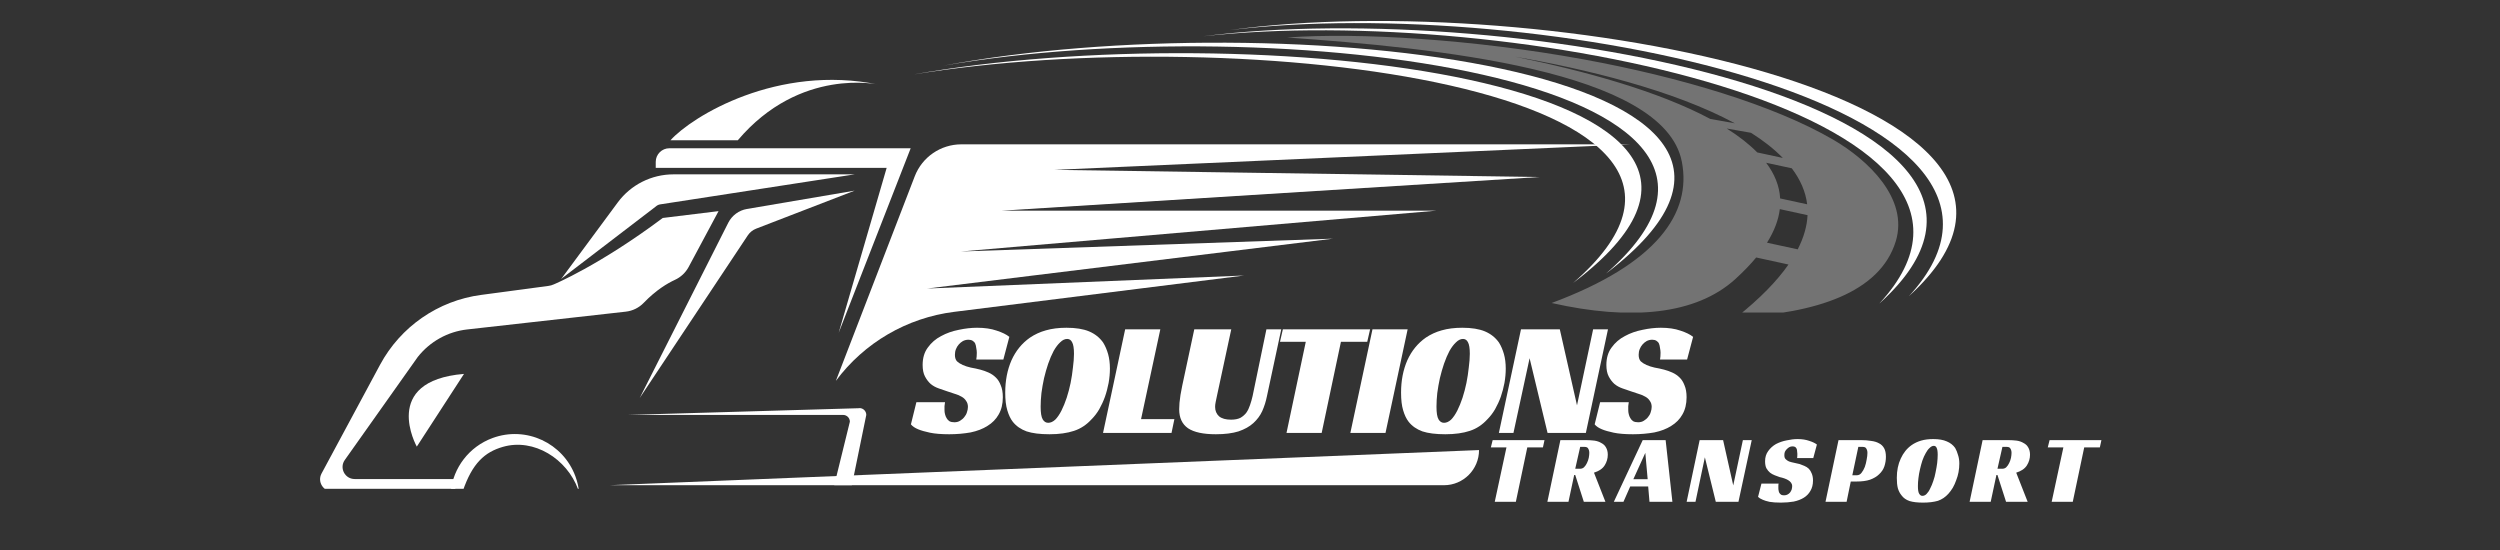 <svg xmlns="http://www.w3.org/2000/svg" xmlns:xlink="http://www.w3.org/1999/xlink" width="200" zoomAndPan="magnify" viewBox="0 0 150 33" height="44" preserveAspectRatio="xMidYMid meet" version="1.0"><rect x="0" y="0" width="150" height="33" fill="#333333" stroke="none"/><defs><g/><clipPath id="89e99e2ed0"><path d="M 72 1 L 116 1 L 116 18.75 L 72 18.75 Z M 72 1 " clip-rule="nonzero"/></clipPath><clipPath id="be76e570f0"><path d="M 54.895 3.133 L 98.551 3.133 L 98.551 17 L 54.895 17 Z M 54.895 3.133 " clip-rule="nonzero"/></clipPath><clipPath id="8e7dcc3c17"><path d="M 77.227 2.148 L 113.898 2.148 L 113.898 18.75 L 77.227 18.75 Z M 77.227 2.148 " clip-rule="nonzero"/></clipPath><clipPath id="bbb1e4e0ca"><path d="M 27 26 L 35 26 L 35 29.328 L 27 29.328 Z M 27 26 " clip-rule="nonzero"/></clipPath><clipPath id="b983ccaf39"><path d="M 36 27 L 89 27 L 89 29.328 L 36 29.328 Z M 36 27 " clip-rule="nonzero"/></clipPath><clipPath id="c09e200ef7"><path d="M 37 24 L 52 24 L 52 29.328 L 37 29.328 Z M 37 24 " clip-rule="nonzero"/></clipPath><clipPath id="25a0fc41eb"><path d="M 50 8 L 97.777 8 L 97.777 23 L 50 23 Z M 50 8 " clip-rule="nonzero"/></clipPath><clipPath id="e9c9c6ea57"><path d="M 19.027 12 L 44 12 L 44 29.328 L 19.027 29.328 Z M 19.027 12 " clip-rule="nonzero"/></clipPath></defs><path fill="#ffffff" d="M 73.793 1.805 C 92.105 -0.402 125.094 6.285 114.535 17.77 C 127.613 5.863 92.344 -0.754 73.793 1.805 " fill-opacity="1" fill-rule="evenodd"/><g clip-path="url(#89e99e2ed0)"><path fill="#ffffff" d="M 72.188 2.176 C 90.473 0.156 123.305 6.824 112.758 18.215 C 125.816 6.43 90.711 -0.191 72.188 2.176 " fill-opacity="1" fill-rule="evenodd"/></g><path fill="#ffffff" d="M 56.605 3.938 C 76.391 0.531 109.859 4.637 96.363 16.41 C 112.602 4.055 76.715 0.176 56.605 3.938 " fill-opacity="1" fill-rule="evenodd"/><g clip-path="url(#be76e570f0)"><path fill="#ffffff" d="M 54.754 4.477 C 74.5 1.238 107.859 5.297 94.387 16.977 C 110.602 4.738 74.824 0.887 54.754 4.477 " fill-opacity="1" fill-rule="evenodd"/></g><g clip-path="url(#8e7dcc3c17)"><path fill="#737373" d="M 113.75 14.465 C 114.52 11.914 112.094 9.605 109.988 8.379 C 106.457 6.32 100.832 4.625 94.996 3.559 C 88.383 2.355 81.508 1.938 77.227 2.25 C 86.008 2.867 99.844 4.203 100.91 9.699 C 101.508 12.777 99.449 15.82 93.098 18.18 C 97.867 19.258 101.754 18.883 104.105 16.758 C 104.598 16.309 105.02 15.875 105.371 15.449 L 107.309 15.871 C 106.621 16.859 105.602 17.91 104.191 19.031 C 108.918 18.809 112.812 17.566 113.75 14.465 Z M 104.09 7.398 L 102.617 7.137 C 99.512 5.477 95.105 4.258 90.898 3.402 C 95.043 4.117 100.391 5.395 104.09 7.398 Z M 103.605 7.711 L 105.062 7.969 C 105.801 8.434 106.445 8.938 106.969 9.477 L 105.434 9.145 C 104.934 8.637 104.316 8.16 103.605 7.711 Z M 105.969 9.766 L 107.508 10.098 C 108.012 10.766 108.336 11.484 108.43 12.258 L 106.809 11.906 C 106.766 11.145 106.469 10.43 105.969 9.766 Z M 106.789 12.547 L 108.453 12.91 C 108.422 13.555 108.234 14.238 107.863 14.961 L 106.02 14.562 C 106.465 13.855 106.711 13.184 106.789 12.547 " fill-opacity="1" fill-rule="evenodd"/></g><path fill="#ffffff" d="M 51.281 11.438 L 44.812 12.539 C 44.332 12.621 43.922 12.926 43.699 13.359 L 38.383 23.879 L 44.871 14.117 C 44.992 13.938 45.168 13.797 45.371 13.719 L 51.281 11.438 " fill-opacity="1" fill-rule="nonzero"/><path fill="#ffffff" d="M 44.27 8.414 C 48.012 4 52.719 5.078 52.719 5.078 C 46.652 3.832 41.527 6.977 40.23 8.414 L 44.27 8.414 " fill-opacity="1" fill-rule="nonzero"/><path fill="#ffffff" d="M 39.344 10.074 L 53.199 10.074 L 50.32 19.969 L 54.641 8.895 L 40.164 8.895 C 39.711 8.895 39.344 9.262 39.344 9.711 L 39.344 10.074 " fill-opacity="1" fill-rule="nonzero"/><g clip-path="url(#bbb1e4e0ca)"><path fill="#ffffff" d="M 34.527 28.586 C 33.789 26.574 31.562 25.543 29.555 26.281 C 28.133 26.805 27.203 28.07 27.043 29.48 L 27.762 29.48 C 28.336 27.785 29.09 27.125 30.172 26.812 C 32.039 26.273 34.02 27.535 34.688 29.363 C 34.707 29.418 34.727 29.477 34.746 29.531 C 34.715 29.215 34.641 28.898 34.527 28.586 " fill-opacity="1" fill-rule="nonzero"/></g><g clip-path="url(#b983ccaf39)"><path fill="#ffffff" d="M 88.742 27.004 L 36.559 29.113 L 86.637 29.113 C 87.801 29.113 88.742 28.168 88.742 27.004 " fill-opacity="1" fill-rule="nonzero"/></g><g clip-path="url(#c09e200ef7)"><path fill="#ffffff" d="M 51.566 24.484 L 51.566 24.492 L 37.688 24.895 L 50.582 24.895 C 50.809 24.895 50.992 25.074 50.992 25.301 L 50.055 29.113 L 51.113 29.113 L 51.977 24.895 C 51.977 24.668 51.793 24.484 51.566 24.484 " fill-opacity="1" fill-rule="nonzero"/></g><g clip-path="url(#25a0fc41eb)"><path fill="#ffffff" d="M 50.152 22.852 L 54.883 10.582 C 55.328 9.422 56.441 8.66 57.684 8.66 L 97.84 8.66 L 63.262 10.191 L 92.367 10.621 L 60.07 12.641 L 86.172 12.641 L 57.641 15.09 L 79.977 14.32 L 55.625 17.312 L 74.645 16.531 L 57.25 18.711 C 54.418 19.066 51.852 20.562 50.152 22.852 " fill-opacity="1" fill-rule="nonzero"/></g><path fill="#ffffff" d="M 25.008 26.797 C 25.008 26.797 22.797 22.852 27.84 22.434 L 25.008 26.797 " fill-opacity="1" fill-rule="nonzero"/><path fill="#ffffff" d="M 39.352 12.387 C 39.426 12.32 39.516 12.277 39.613 12.262 L 51.281 10.461 L 40.41 10.461 C 39.09 10.461 37.848 11.086 37.066 12.145 L 33.719 16.672 C 33.703 16.695 33.68 16.719 33.66 16.742 L 39.352 12.387 " fill-opacity="1" fill-rule="nonzero"/><g clip-path="url(#e9c9c6ea57)"><path fill="#ffffff" d="M 33.23 17.062 C 33.129 17.109 33.016 17.141 32.898 17.156 L 28.867 17.695 C 26.293 18.035 24.035 19.598 22.805 21.883 L 19.293 28.41 C 19.031 28.895 19.383 29.48 19.93 29.48 L 27.32 29.48 L 27.32 28.742 L 21.281 28.742 C 20.691 28.742 20.348 28.078 20.688 27.598 L 25.066 21.418 C 25.797 20.492 26.867 19.895 28.039 19.766 L 37.551 18.699 C 37.961 18.652 38.34 18.465 38.625 18.168 C 39.367 17.398 40.051 16.996 40.492 16.793 C 40.844 16.633 41.133 16.363 41.316 16.023 L 43.113 12.668 L 39.766 13.078 C 35.949 15.934 33.23 17.062 33.23 17.062 " fill-opacity="1" fill-rule="nonzero"/></g><g fill="#ffffff" fill-opacity="1"><g transform="translate(54.717, 25.977)"><g><path d="M 3.859 -4.406 C 3.879 -4.508 3.891 -4.645 3.891 -4.812 C 3.891 -4.906 3.879 -5 3.859 -5.094 C 3.848 -5.195 3.828 -5.285 3.797 -5.359 C 3.766 -5.43 3.711 -5.488 3.641 -5.531 C 3.578 -5.57 3.492 -5.594 3.391 -5.594 C 3.273 -5.594 3.164 -5.566 3.062 -5.516 C 2.969 -5.461 2.883 -5.395 2.812 -5.312 C 2.738 -5.227 2.68 -5.133 2.641 -5.031 C 2.598 -4.926 2.578 -4.812 2.578 -4.688 C 2.578 -4.52 2.617 -4.391 2.703 -4.297 C 2.797 -4.211 2.91 -4.141 3.047 -4.078 C 3.191 -4.016 3.352 -3.961 3.531 -3.922 C 3.719 -3.891 3.91 -3.848 4.109 -3.797 C 4.273 -3.754 4.438 -3.695 4.594 -3.625 C 4.758 -3.551 4.906 -3.453 5.031 -3.328 C 5.156 -3.211 5.254 -3.055 5.328 -2.859 C 5.41 -2.672 5.453 -2.43 5.453 -2.141 C 5.453 -1.734 5.367 -1.391 5.203 -1.109 C 5.047 -0.828 4.82 -0.598 4.531 -0.422 C 4.25 -0.242 3.91 -0.113 3.516 -0.031 C 3.117 0.039 2.691 0.078 2.234 0.078 C 1.766 0.078 1.379 0.047 1.078 -0.016 C 0.785 -0.078 0.551 -0.145 0.375 -0.219 C 0.176 -0.301 0.031 -0.398 -0.062 -0.516 L 0.266 -1.844 L 1.984 -1.844 C 1.973 -1.789 1.961 -1.711 1.953 -1.609 C 1.953 -1.504 1.953 -1.426 1.953 -1.375 C 1.953 -1.289 1.961 -1.207 1.984 -1.125 C 2.004 -1.039 2.035 -0.961 2.078 -0.891 C 2.117 -0.816 2.176 -0.754 2.25 -0.703 C 2.332 -0.66 2.43 -0.641 2.547 -0.641 C 2.68 -0.641 2.797 -0.672 2.891 -0.734 C 2.992 -0.797 3.078 -0.867 3.141 -0.953 C 3.211 -1.035 3.266 -1.129 3.297 -1.234 C 3.336 -1.348 3.359 -1.457 3.359 -1.562 C 3.359 -1.707 3.32 -1.828 3.25 -1.922 C 3.188 -2.023 3.098 -2.109 2.984 -2.172 C 2.867 -2.242 2.734 -2.301 2.578 -2.344 C 2.422 -2.395 2.266 -2.445 2.109 -2.5 C 1.953 -2.551 1.785 -2.609 1.609 -2.672 C 1.43 -2.734 1.27 -2.82 1.125 -2.938 C 0.988 -3.062 0.875 -3.211 0.781 -3.391 C 0.688 -3.566 0.641 -3.797 0.641 -4.078 C 0.641 -4.492 0.742 -4.844 0.953 -5.125 C 1.16 -5.414 1.426 -5.645 1.75 -5.812 C 2.07 -5.988 2.426 -6.113 2.812 -6.188 C 3.195 -6.27 3.562 -6.312 3.906 -6.312 C 4.363 -6.312 4.754 -6.254 5.078 -6.141 C 5.41 -6.035 5.664 -5.91 5.844 -5.766 L 5.484 -4.406 Z M 3.859 -4.406 "/></g></g></g><g fill="#ffffff" fill-opacity="1"><g transform="translate(59.97, 25.977)"><g><path d="M 4.016 -6.312 C 4.578 -6.312 5.031 -6.238 5.375 -6.094 C 5.727 -5.945 6.008 -5.723 6.219 -5.422 C 6.344 -5.223 6.441 -4.992 6.516 -4.734 C 6.586 -4.484 6.625 -4.191 6.625 -3.859 C 6.625 -3.578 6.598 -3.289 6.547 -3 C 6.492 -2.719 6.422 -2.441 6.328 -2.172 C 6.234 -1.91 6.117 -1.66 5.984 -1.422 C 5.848 -1.191 5.695 -0.992 5.531 -0.828 C 5.227 -0.492 4.875 -0.258 4.469 -0.125 C 4.07 0.008 3.582 0.078 3 0.078 C 2.426 0.078 1.969 0.02 1.625 -0.094 C 1.281 -0.219 1.004 -0.41 0.797 -0.672 C 0.66 -0.848 0.551 -1.078 0.469 -1.359 C 0.383 -1.641 0.344 -1.992 0.344 -2.422 C 0.344 -3.141 0.469 -3.785 0.719 -4.359 C 0.977 -4.93 1.348 -5.383 1.828 -5.719 C 2.117 -5.914 2.438 -6.062 2.781 -6.156 C 3.133 -6.258 3.547 -6.312 4.016 -6.312 Z M 2.922 -0.609 C 3.066 -0.609 3.207 -0.672 3.344 -0.797 C 3.477 -0.93 3.602 -1.113 3.719 -1.344 C 3.832 -1.57 3.938 -1.828 4.031 -2.109 C 4.125 -2.398 4.203 -2.695 4.266 -3 C 4.328 -3.312 4.375 -3.617 4.406 -3.922 C 4.445 -4.223 4.469 -4.5 4.469 -4.75 C 4.469 -5.082 4.43 -5.312 4.359 -5.438 C 4.297 -5.57 4.195 -5.641 4.062 -5.641 C 3.914 -5.641 3.773 -5.57 3.641 -5.438 C 3.504 -5.312 3.375 -5.141 3.25 -4.922 C 3.133 -4.703 3.023 -4.445 2.922 -4.156 C 2.828 -3.875 2.742 -3.582 2.672 -3.281 C 2.609 -2.988 2.555 -2.691 2.516 -2.391 C 2.484 -2.098 2.469 -1.828 2.469 -1.578 C 2.469 -1.211 2.508 -0.957 2.594 -0.812 C 2.676 -0.676 2.785 -0.609 2.922 -0.609 Z M 2.922 -0.609 "/></g></g></g><g fill="#ffffff" fill-opacity="1"><g transform="translate(66.182, 25.977)"><g><path d="M 1.328 -6.219 L 3.438 -6.219 L 2.281 -0.828 L 4.281 -0.828 L 4.109 0 L 0 0 Z M 1.328 -6.219 "/></g></g></g><g fill="#ffffff" fill-opacity="1"><g transform="translate(70.407, 25.977)"><g><path d="M 2.609 -2.219 C 2.578 -2.07 2.551 -1.945 2.531 -1.844 C 2.508 -1.738 2.5 -1.645 2.5 -1.562 C 2.5 -1.332 2.578 -1.145 2.734 -1 C 2.898 -0.863 3.141 -0.797 3.453 -0.797 C 3.68 -0.797 3.867 -0.832 4.016 -0.906 C 4.16 -0.988 4.281 -1.094 4.375 -1.219 C 4.469 -1.352 4.539 -1.504 4.594 -1.672 C 4.656 -1.848 4.707 -2.031 4.75 -2.219 L 5.578 -6.219 L 6.469 -6.219 L 5.609 -2.203 C 5.547 -1.891 5.453 -1.594 5.328 -1.312 C 5.203 -1.039 5.023 -0.801 4.797 -0.594 C 4.566 -0.383 4.27 -0.219 3.906 -0.094 C 3.539 0.02 3.086 0.078 2.547 0.078 C 1.797 0.078 1.238 -0.039 0.875 -0.281 C 0.52 -0.531 0.344 -0.91 0.344 -1.422 C 0.344 -1.648 0.367 -1.938 0.422 -2.281 C 0.484 -2.633 0.562 -3.02 0.656 -3.438 L 1.25 -6.219 L 3.469 -6.219 Z M 2.609 -2.219 "/></g></g></g><g fill="#ffffff" fill-opacity="1"><g transform="translate(76.081, 25.977)"><g><path d="M 5.953 -5.469 L 4.375 -5.469 L 3.219 0 L 1.109 0 L 2.266 -5.469 L 0.719 -5.469 L 0.891 -6.219 L 6.125 -6.219 Z M 5.953 -5.469 "/></g></g></g><g fill="#ffffff" fill-opacity="1"><g transform="translate(81.021, 25.977)"><g><path d="M 2.109 0 L 0 0 L 1.328 -6.219 L 3.438 -6.219 Z M 2.109 0 "/></g></g></g><g fill="#ffffff" fill-opacity="1"><g transform="translate(83.72, 25.977)"><g><path d="M 4.016 -6.312 C 4.578 -6.312 5.031 -6.238 5.375 -6.094 C 5.727 -5.945 6.008 -5.723 6.219 -5.422 C 6.344 -5.223 6.441 -4.992 6.516 -4.734 C 6.586 -4.484 6.625 -4.191 6.625 -3.859 C 6.625 -3.578 6.598 -3.289 6.547 -3 C 6.492 -2.719 6.422 -2.441 6.328 -2.172 C 6.234 -1.91 6.117 -1.66 5.984 -1.422 C 5.848 -1.191 5.695 -0.992 5.531 -0.828 C 5.227 -0.492 4.875 -0.258 4.469 -0.125 C 4.07 0.008 3.582 0.078 3 0.078 C 2.426 0.078 1.969 0.02 1.625 -0.094 C 1.281 -0.219 1.004 -0.41 0.797 -0.672 C 0.66 -0.848 0.551 -1.078 0.469 -1.359 C 0.383 -1.641 0.344 -1.992 0.344 -2.422 C 0.344 -3.141 0.469 -3.785 0.719 -4.359 C 0.977 -4.93 1.348 -5.383 1.828 -5.719 C 2.117 -5.914 2.438 -6.062 2.781 -6.156 C 3.133 -6.258 3.547 -6.312 4.016 -6.312 Z M 2.922 -0.609 C 3.066 -0.609 3.207 -0.672 3.344 -0.797 C 3.477 -0.93 3.602 -1.113 3.719 -1.344 C 3.832 -1.57 3.938 -1.828 4.031 -2.109 C 4.125 -2.398 4.203 -2.695 4.266 -3 C 4.328 -3.312 4.375 -3.617 4.406 -3.922 C 4.445 -4.223 4.469 -4.5 4.469 -4.75 C 4.469 -5.082 4.43 -5.312 4.359 -5.438 C 4.297 -5.57 4.195 -5.641 4.062 -5.641 C 3.914 -5.641 3.773 -5.57 3.641 -5.438 C 3.504 -5.312 3.375 -5.141 3.25 -4.922 C 3.133 -4.703 3.023 -4.445 2.922 -4.156 C 2.828 -3.875 2.742 -3.582 2.672 -3.281 C 2.609 -2.988 2.555 -2.691 2.516 -2.391 C 2.484 -2.098 2.469 -1.828 2.469 -1.578 C 2.469 -1.211 2.508 -0.957 2.594 -0.812 C 2.676 -0.676 2.785 -0.609 2.922 -0.609 Z M 2.922 -0.609 "/></g></g></g><g fill="#ffffff" fill-opacity="1"><g transform="translate(89.932, 25.977)"><g><path d="M 5.219 0 L 2.922 0 L 1.844 -4.484 L 0.875 0 L 0 0 L 1.328 -6.219 L 3.656 -6.219 L 4.688 -1.656 L 5.656 -6.219 L 6.547 -6.219 Z M 5.219 0 "/></g></g></g><g fill="#ffffff" fill-opacity="1"><g transform="translate(95.742, 25.977)"><g><path d="M 3.859 -4.406 C 3.879 -4.508 3.891 -4.645 3.891 -4.812 C 3.891 -4.906 3.879 -5 3.859 -5.094 C 3.848 -5.195 3.828 -5.285 3.797 -5.359 C 3.766 -5.43 3.711 -5.488 3.641 -5.531 C 3.578 -5.57 3.492 -5.594 3.391 -5.594 C 3.273 -5.594 3.164 -5.566 3.062 -5.516 C 2.969 -5.461 2.883 -5.395 2.812 -5.312 C 2.738 -5.227 2.68 -5.133 2.641 -5.031 C 2.598 -4.926 2.578 -4.812 2.578 -4.688 C 2.578 -4.52 2.617 -4.391 2.703 -4.297 C 2.797 -4.211 2.91 -4.141 3.047 -4.078 C 3.191 -4.016 3.352 -3.961 3.531 -3.922 C 3.719 -3.891 3.91 -3.848 4.109 -3.797 C 4.273 -3.754 4.438 -3.695 4.594 -3.625 C 4.758 -3.551 4.906 -3.453 5.031 -3.328 C 5.156 -3.211 5.254 -3.055 5.328 -2.859 C 5.41 -2.672 5.453 -2.43 5.453 -2.141 C 5.453 -1.734 5.367 -1.391 5.203 -1.109 C 5.047 -0.828 4.82 -0.598 4.531 -0.422 C 4.25 -0.242 3.91 -0.113 3.516 -0.031 C 3.117 0.039 2.691 0.078 2.234 0.078 C 1.766 0.078 1.379 0.047 1.078 -0.016 C 0.785 -0.078 0.551 -0.145 0.375 -0.219 C 0.176 -0.301 0.031 -0.398 -0.062 -0.516 L 0.266 -1.844 L 1.984 -1.844 C 1.973 -1.789 1.961 -1.711 1.953 -1.609 C 1.953 -1.504 1.953 -1.426 1.953 -1.375 C 1.953 -1.289 1.961 -1.207 1.984 -1.125 C 2.004 -1.039 2.035 -0.961 2.078 -0.891 C 2.117 -0.816 2.176 -0.754 2.25 -0.703 C 2.332 -0.66 2.43 -0.641 2.547 -0.641 C 2.68 -0.641 2.797 -0.672 2.891 -0.734 C 2.992 -0.797 3.078 -0.867 3.141 -0.953 C 3.211 -1.035 3.266 -1.129 3.297 -1.234 C 3.336 -1.348 3.359 -1.457 3.359 -1.562 C 3.359 -1.707 3.32 -1.828 3.25 -1.922 C 3.188 -2.023 3.098 -2.109 2.984 -2.172 C 2.867 -2.242 2.734 -2.301 2.578 -2.344 C 2.422 -2.395 2.266 -2.445 2.109 -2.5 C 1.953 -2.551 1.785 -2.609 1.609 -2.672 C 1.43 -2.734 1.27 -2.82 1.125 -2.938 C 0.988 -3.062 0.875 -3.211 0.781 -3.391 C 0.688 -3.566 0.641 -3.797 0.641 -4.078 C 0.641 -4.492 0.742 -4.844 0.953 -5.125 C 1.16 -5.414 1.426 -5.645 1.75 -5.812 C 2.07 -5.988 2.426 -6.113 2.812 -6.188 C 3.195 -6.27 3.562 -6.312 3.906 -6.312 C 4.363 -6.312 4.754 -6.254 5.078 -6.141 C 5.41 -6.035 5.664 -5.91 5.844 -5.766 L 5.484 -4.406 Z M 3.859 -4.406 "/></g></g></g><g fill="#ffffff" fill-opacity="1"><g transform="translate(89.029, 30.11)"><g><path d="M 3.547 -3.266 L 2.609 -3.266 L 1.922 0 L 0.656 0 L 1.359 -3.266 L 0.422 -3.266 L 0.531 -3.703 L 3.641 -3.703 Z M 3.547 -3.266 "/></g></g></g><g fill="#ffffff" fill-opacity="1"><g transform="translate(92.842, 30.11)"><g><path d="M 3.625 -2.828 C 3.625 -2.598 3.562 -2.383 3.438 -2.188 C 3.312 -1.988 3.098 -1.844 2.797 -1.75 L 3.484 0 L 2.188 0 L 1.672 -1.609 L 1.609 -1.609 L 1.266 0 L 0 0 L 0.781 -3.703 L 2.312 -3.703 C 2.5 -3.703 2.672 -3.691 2.828 -3.672 C 2.984 -3.648 3.117 -3.602 3.234 -3.531 C 3.359 -3.469 3.453 -3.379 3.516 -3.266 C 3.586 -3.148 3.625 -3.004 3.625 -2.828 Z M 1.953 -1.984 C 2.055 -1.984 2.141 -2.016 2.203 -2.078 C 2.273 -2.148 2.332 -2.234 2.375 -2.328 C 2.426 -2.43 2.461 -2.535 2.484 -2.641 C 2.504 -2.754 2.516 -2.852 2.516 -2.938 C 2.516 -3.039 2.492 -3.125 2.453 -3.188 C 2.422 -3.258 2.348 -3.297 2.234 -3.297 L 1.969 -3.297 L 1.672 -1.984 Z M 1.953 -1.984 "/></g></g></g><g fill="#ffffff" fill-opacity="1"><g transform="translate(97.11, 30.11)"><g><path d="M 3.234 0 L 1.859 0 L 1.781 -0.922 L 0.703 -0.922 L 0.297 0 L -0.281 0 L 1.453 -3.703 L 2.828 -3.703 Z M 0.891 -1.359 L 1.75 -1.359 L 1.609 -2.938 Z M 0.891 -1.359 "/></g></g></g><g fill="#ffffff" fill-opacity="1"><g transform="translate(101.198, 30.11)"><g><path d="M 3.109 0 L 1.75 0 L 1.094 -2.672 L 0.531 0 L 0 0 L 0.781 -3.703 L 2.188 -3.703 L 2.797 -0.984 L 3.375 -3.703 L 3.906 -3.703 Z M 3.109 0 "/></g></g></g><g fill="#ffffff" fill-opacity="1"><g transform="translate(105.53, 30.11)"><g><path d="M 2.297 -2.625 C 2.305 -2.688 2.312 -2.77 2.312 -2.875 C 2.312 -2.926 2.305 -2.977 2.297 -3.031 C 2.297 -3.094 2.285 -3.145 2.266 -3.188 C 2.242 -3.238 2.211 -3.273 2.172 -3.297 C 2.129 -3.316 2.078 -3.328 2.016 -3.328 C 1.953 -3.328 1.891 -3.312 1.828 -3.281 C 1.773 -3.25 1.723 -3.207 1.672 -3.156 C 1.629 -3.113 1.594 -3.062 1.562 -3 C 1.539 -2.938 1.531 -2.867 1.531 -2.797 C 1.531 -2.691 1.555 -2.613 1.609 -2.562 C 1.66 -2.508 1.727 -2.461 1.812 -2.422 C 1.906 -2.391 2.004 -2.363 2.109 -2.344 C 2.211 -2.32 2.328 -2.297 2.453 -2.266 C 2.547 -2.234 2.641 -2.195 2.734 -2.156 C 2.836 -2.113 2.926 -2.055 3 -1.984 C 3.07 -1.91 3.129 -1.816 3.172 -1.703 C 3.223 -1.586 3.25 -1.445 3.25 -1.281 C 3.25 -1.031 3.195 -0.82 3.094 -0.656 C 3 -0.488 2.867 -0.352 2.703 -0.25 C 2.535 -0.145 2.332 -0.066 2.094 -0.016 C 1.863 0.023 1.609 0.047 1.328 0.047 C 1.047 0.047 0.816 0.031 0.641 0 C 0.461 -0.039 0.328 -0.082 0.234 -0.125 C 0.109 -0.176 0.016 -0.234 -0.047 -0.297 L 0.156 -1.094 L 1.188 -1.094 C 1.176 -1.062 1.172 -1.016 1.172 -0.953 C 1.172 -0.898 1.172 -0.852 1.172 -0.812 C 1.172 -0.77 1.176 -0.723 1.188 -0.672 C 1.195 -0.617 1.211 -0.57 1.234 -0.531 C 1.266 -0.488 1.301 -0.453 1.344 -0.422 C 1.395 -0.398 1.453 -0.391 1.516 -0.391 C 1.598 -0.391 1.664 -0.406 1.719 -0.438 C 1.781 -0.469 1.832 -0.508 1.875 -0.562 C 1.914 -0.613 1.945 -0.672 1.969 -0.734 C 1.988 -0.805 2 -0.875 2 -0.938 C 2 -1.02 1.977 -1.086 1.938 -1.141 C 1.895 -1.203 1.836 -1.254 1.766 -1.297 C 1.703 -1.336 1.625 -1.375 1.531 -1.406 C 1.445 -1.438 1.352 -1.461 1.25 -1.484 C 1.156 -1.516 1.055 -1.551 0.953 -1.594 C 0.848 -1.633 0.754 -1.688 0.672 -1.75 C 0.586 -1.82 0.516 -1.91 0.453 -2.016 C 0.398 -2.129 0.375 -2.27 0.375 -2.438 C 0.375 -2.676 0.438 -2.879 0.562 -3.047 C 0.688 -3.223 0.844 -3.363 1.031 -3.469 C 1.227 -3.57 1.441 -3.645 1.672 -3.688 C 1.898 -3.738 2.117 -3.766 2.328 -3.766 C 2.598 -3.766 2.832 -3.727 3.031 -3.656 C 3.227 -3.594 3.379 -3.52 3.484 -3.438 L 3.266 -2.625 Z M 2.297 -2.625 "/></g></g></g><g fill="#ffffff" fill-opacity="1"><g transform="translate(109.53, 30.11)"><g><path d="M 1.875 -1.594 C 1.988 -1.594 2.082 -1.641 2.156 -1.734 C 2.238 -1.836 2.305 -1.957 2.359 -2.094 C 2.41 -2.238 2.445 -2.383 2.469 -2.531 C 2.5 -2.688 2.516 -2.82 2.516 -2.938 C 2.516 -3.039 2.492 -3.125 2.453 -3.188 C 2.422 -3.258 2.348 -3.297 2.234 -3.297 L 1.969 -3.297 L 1.609 -1.594 Z M 1.516 -1.219 L 1.266 0 L 0 0 L 0.781 -3.703 L 2.141 -3.703 C 2.359 -3.703 2.555 -3.688 2.734 -3.656 C 2.922 -3.633 3.078 -3.586 3.203 -3.516 C 3.336 -3.453 3.441 -3.352 3.516 -3.219 C 3.586 -3.094 3.625 -2.922 3.625 -2.703 C 3.625 -2.504 3.594 -2.312 3.531 -2.125 C 3.469 -1.945 3.363 -1.789 3.219 -1.656 C 3.082 -1.52 2.898 -1.41 2.672 -1.328 C 2.453 -1.254 2.18 -1.219 1.859 -1.219 Z M 1.516 -1.219 "/></g></g></g><g fill="#ffffff" fill-opacity="1"><g transform="translate(113.606, 30.11)"><g><path d="M 2.391 -3.766 C 2.723 -3.766 2.992 -3.719 3.203 -3.625 C 3.41 -3.539 3.578 -3.41 3.703 -3.234 C 3.773 -3.109 3.832 -2.969 3.875 -2.812 C 3.926 -2.664 3.953 -2.492 3.953 -2.297 C 3.953 -2.129 3.938 -1.957 3.906 -1.781 C 3.875 -1.613 3.828 -1.453 3.766 -1.297 C 3.711 -1.141 3.645 -0.988 3.562 -0.844 C 3.477 -0.707 3.391 -0.586 3.297 -0.484 C 3.117 -0.285 2.91 -0.145 2.672 -0.062 C 2.43 0.008 2.133 0.047 1.781 0.047 C 1.445 0.047 1.176 0.016 0.969 -0.047 C 0.758 -0.117 0.598 -0.234 0.484 -0.391 C 0.391 -0.504 0.316 -0.645 0.266 -0.812 C 0.223 -0.977 0.203 -1.188 0.203 -1.438 C 0.203 -1.875 0.281 -2.258 0.438 -2.594 C 0.594 -2.938 0.812 -3.207 1.094 -3.406 C 1.258 -3.52 1.445 -3.609 1.656 -3.672 C 1.863 -3.734 2.109 -3.766 2.391 -3.766 Z M 1.734 -0.359 C 1.828 -0.359 1.91 -0.395 1.984 -0.469 C 2.066 -0.551 2.141 -0.66 2.203 -0.797 C 2.273 -0.93 2.336 -1.082 2.391 -1.25 C 2.453 -1.426 2.5 -1.602 2.531 -1.781 C 2.57 -1.969 2.602 -2.148 2.625 -2.328 C 2.645 -2.516 2.656 -2.68 2.656 -2.828 C 2.656 -3.023 2.633 -3.16 2.594 -3.234 C 2.562 -3.316 2.504 -3.359 2.422 -3.359 C 2.336 -3.359 2.254 -3.316 2.172 -3.234 C 2.086 -3.16 2.008 -3.055 1.938 -2.922 C 1.863 -2.797 1.797 -2.645 1.734 -2.469 C 1.68 -2.301 1.633 -2.129 1.594 -1.953 C 1.551 -1.773 1.52 -1.598 1.5 -1.422 C 1.477 -1.254 1.469 -1.094 1.469 -0.938 C 1.469 -0.719 1.492 -0.566 1.547 -0.484 C 1.598 -0.398 1.66 -0.359 1.734 -0.359 Z M 1.734 -0.359 "/></g></g></g><g fill="#ffffff" fill-opacity="1"><g transform="translate(118.176, 30.11)"><g><path d="M 3.625 -2.828 C 3.625 -2.598 3.562 -2.383 3.438 -2.188 C 3.312 -1.988 3.098 -1.844 2.797 -1.75 L 3.484 0 L 2.188 0 L 1.672 -1.609 L 1.609 -1.609 L 1.266 0 L 0 0 L 0.781 -3.703 L 2.312 -3.703 C 2.5 -3.703 2.672 -3.691 2.828 -3.672 C 2.984 -3.648 3.117 -3.602 3.234 -3.531 C 3.359 -3.469 3.453 -3.379 3.516 -3.266 C 3.586 -3.148 3.625 -3.004 3.625 -2.828 Z M 1.953 -1.984 C 2.055 -1.984 2.141 -2.016 2.203 -2.078 C 2.273 -2.148 2.332 -2.234 2.375 -2.328 C 2.426 -2.43 2.461 -2.535 2.484 -2.641 C 2.504 -2.754 2.516 -2.852 2.516 -2.938 C 2.516 -3.039 2.492 -3.125 2.453 -3.188 C 2.422 -3.258 2.348 -3.297 2.234 -3.297 L 1.969 -3.297 L 1.672 -1.984 Z M 1.953 -1.984 "/></g></g></g><g fill="#ffffff" fill-opacity="1"><g transform="translate(122.444, 30.11)"><g><path d="M 3.547 -3.266 L 2.609 -3.266 L 1.922 0 L 0.656 0 L 1.359 -3.266 L 0.422 -3.266 L 0.531 -3.703 L 3.641 -3.703 Z M 3.547 -3.266 "/></g></g></g></svg>